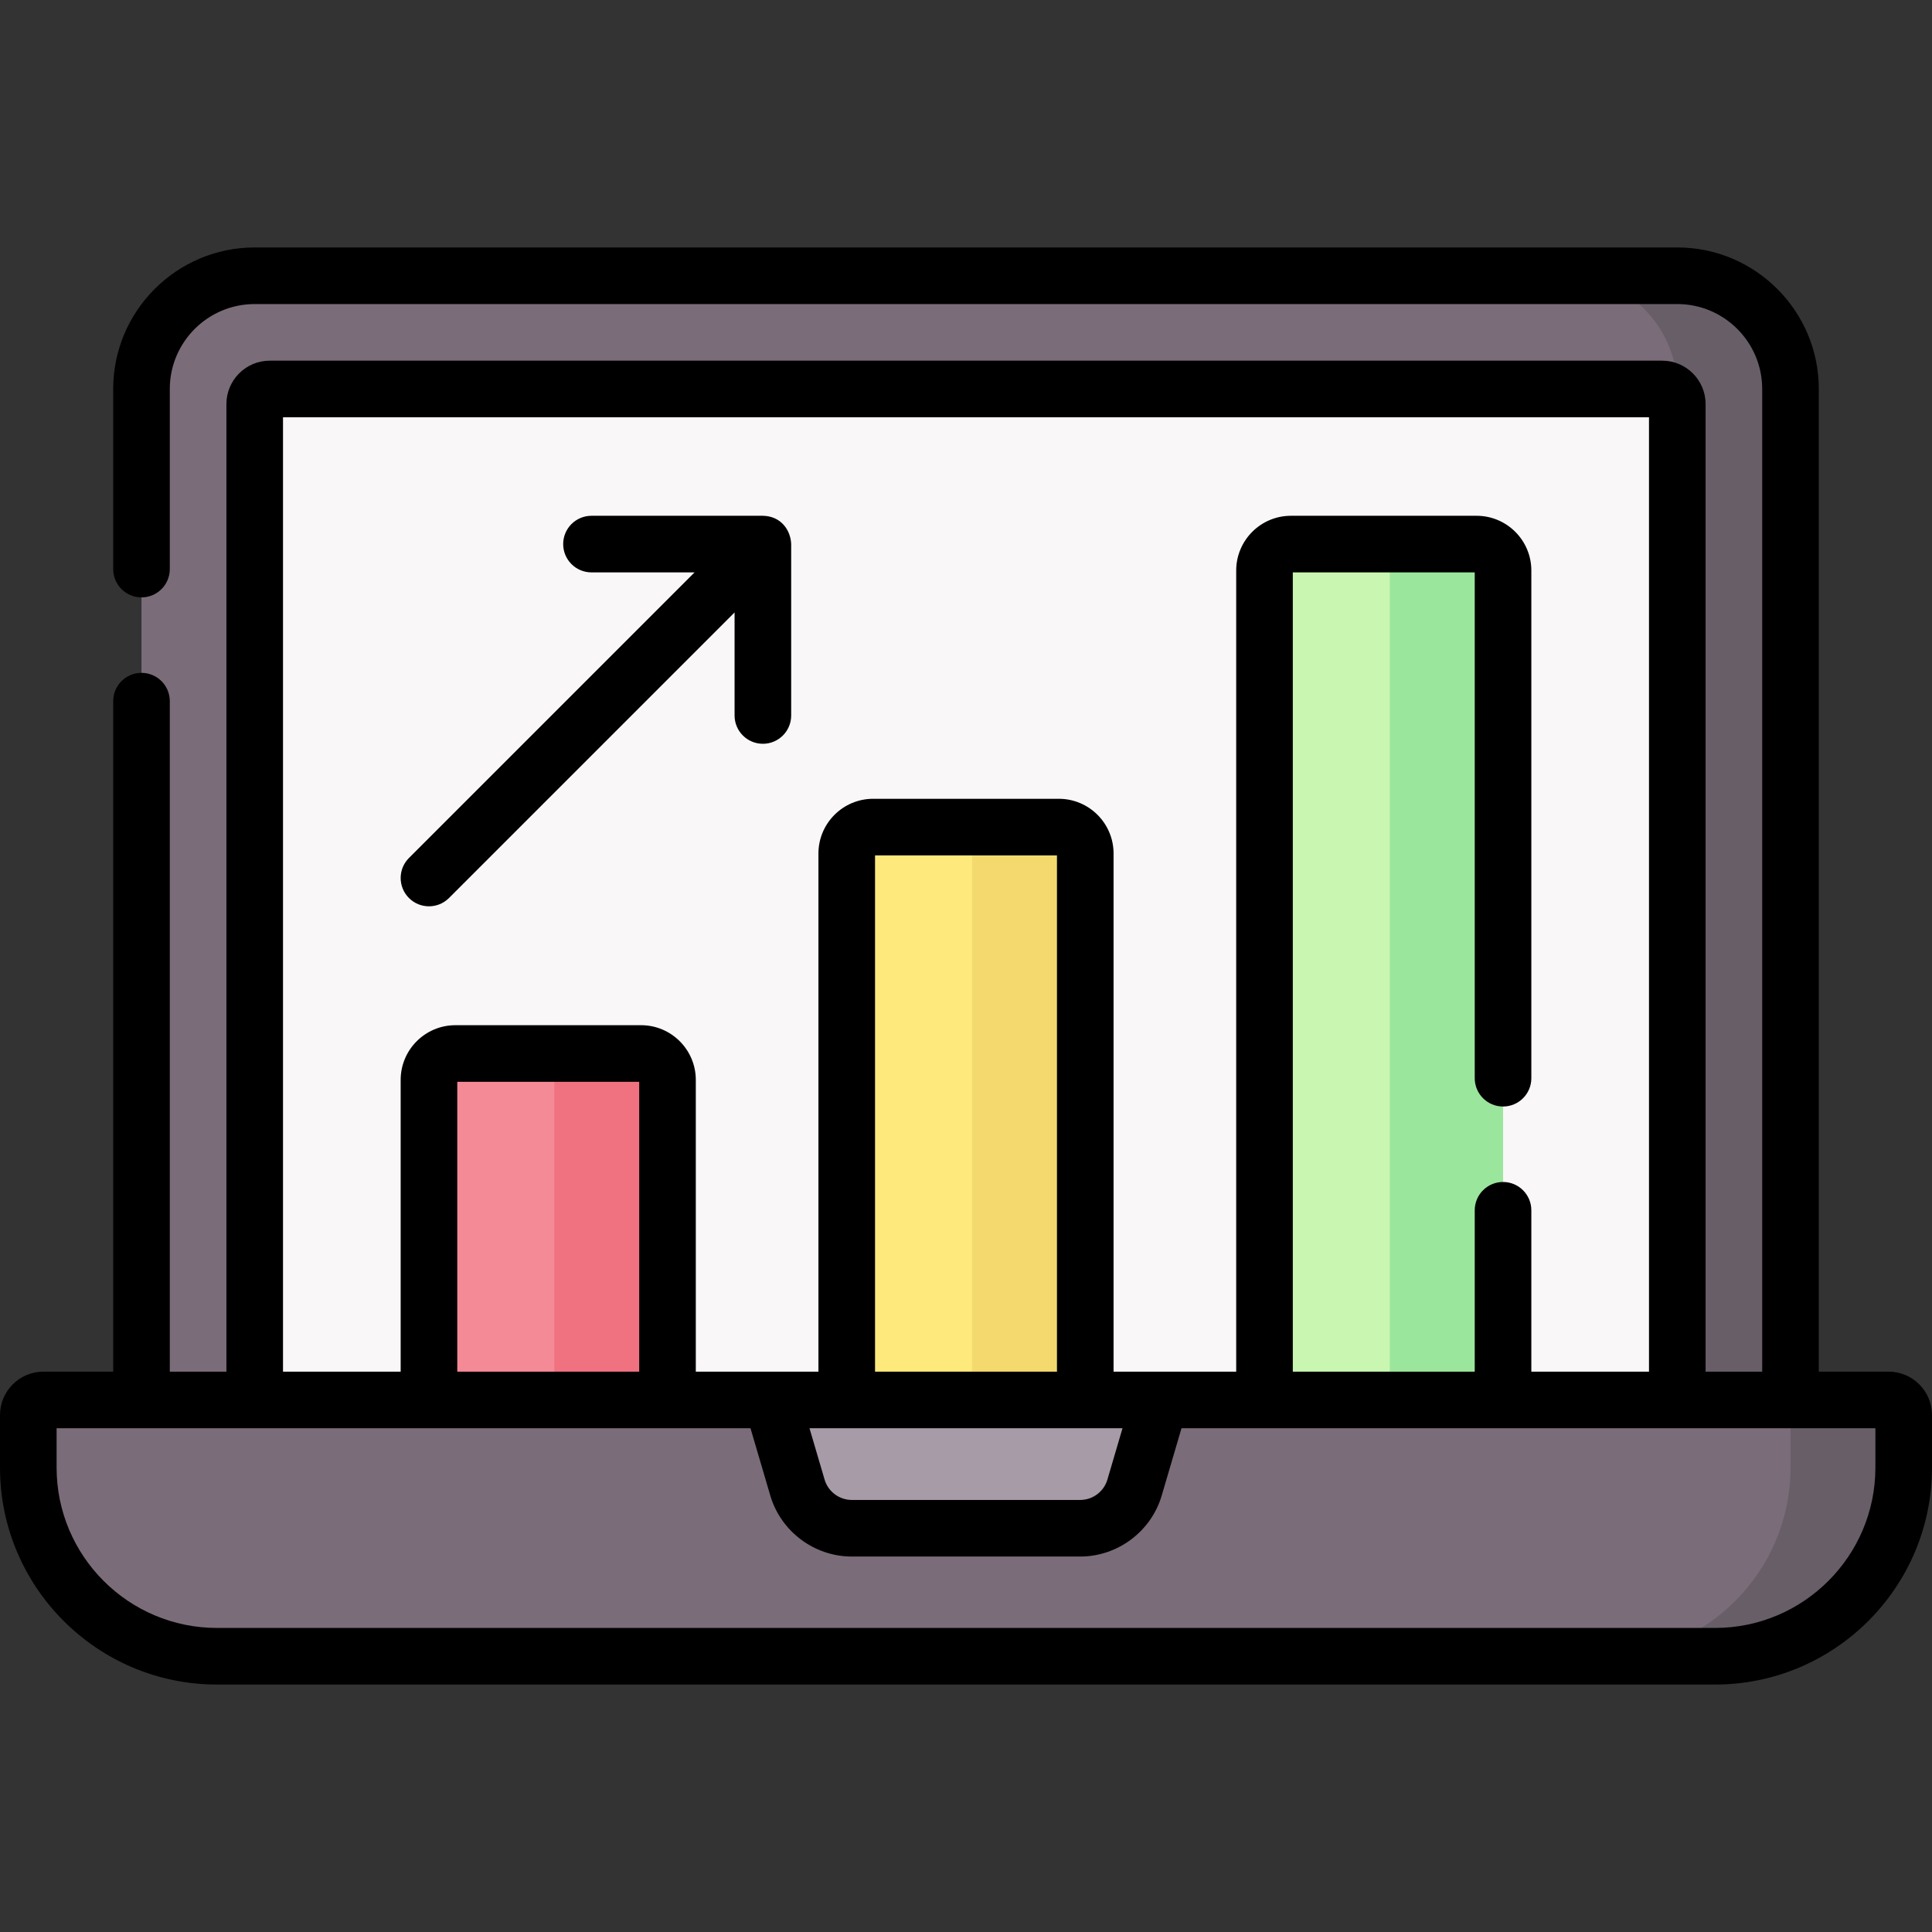 <?xml version="1.0" encoding="UTF-8" standalone="no"?><!-- icon666.com - MILLIONS OF FREE VECTOR ICONS --><svg width="1024" height="1024" id="Capa_1" enable-background="new 0 0 512 512" viewBox="0 0 512 512" xmlns="http://www.w3.org/2000/svg"><rect x="0" y="0" width="512" height="512" fill="#333333" stroke="none"/><g><g><g><path d="m454.5 438.922h-397c-27.614 0-50-22.386-50-50v-13.922c0-2.209 1.791-4 4-4h489c2.209 0 4 1.791 4 4v13.922c0 27.614-22.386 50-50 50z" fill="#7a6d79"/><path d="m500.5 371h-30c2.209 0 4 1.791 4 4v13.922c0 27.614-22.386 50-50 50h30c27.614 0 50-22.386 50-50v-13.922c0-2.209-1.791-4-4-4z" fill="#685e68"/><path d="m474.5 371h-437v-267.922c0-16.569 13.431-30 30-30h377c16.569 0 30 13.431 30 30z" fill="#7a6d79"/><path d="m444.5 73.078h-30c16.569 0 30 13.432 30 30v267.922h30v-267.922c0-16.569-13.431-30-30-30z" fill="#685e68"/><path d="m67.5 371v-263.922c0-2.209 1.791-4 4-4h369c2.209 0 4 1.791 4 4v263.922z" fill="#f9f7f8"/><path d="m286.276 405h-60.553c-6.654 0-12.513-4.384-14.39-10.768l-6.833-23.232h103l-6.833 23.232c-1.878 6.384-7.736 10.768-14.391 10.768z" fill="#a79ba7"/></g><path d="m176.893 371h-63.213v-84.81c0-3.866 3.134-7 7-7h49.213c3.866 0 7 3.134 7 7z" fill="#f58a97"/><path d="m169.893 279.19h-30c3.866 0 7 3.134 7 7v84.81h30v-84.81c0-3.866-3.134-7-7-7z" fill="#f07281"/><path d="m287.607 371h-63.213v-144.81c0-3.866 3.134-7 7-7h49.213c3.866 0 7 3.134 7 7z" fill="#fee97d"/><path d="m280.607 219.19h-30c3.866 0 7 3.134 7 7v144.81h30v-144.81c0-3.866-3.134-7-7-7z" fill="#f4da6e"/><path d="m398.32 371h-63.213v-219.81c0-3.866 3.134-7 7-7h49.213c3.866 0 7 3.134 7 7z" fill="#c9f6b0"/><path d="m391.32 144.19h-30c3.866 0 7 3.134 7 7v219.81h30v-219.81c0-3.866-3.134-7-7-7z" fill="#9be69d"/></g><path d="m118.983 237.984 75.687-75.687v27.313c0 4.143 3.358 7.5 7.5 7.5s7.5-3.357 7.5-7.5v-45.422c-.138-3.643-2.631-7.407-7.5-7.5h-45.421c-4.142 0-7.5 3.357-7.5 7.5s3.358 7.5 7.5 7.5h27.316l-75.688 75.688c-2.929 2.93-2.929 7.678 0 10.607 2.928 2.93 7.677 2.93 10.606.001zm381.517 125.516h-18.5v-260.422c0-20.678-16.822-37.5-37.5-37.5h-377c-20.678 0-37.5 16.822-37.5 37.5v47.736c0 4.143 3.358 7.5 7.5 7.5s7.5-3.357 7.5-7.5v-47.736c0-12.406 10.093-22.5 22.5-22.5h377c12.407 0 22.5 10.094 22.5 22.5v260.422h-15v-256.422c0-6.341-5.159-11.5-11.5-11.5h-369c-6.341 0-11.5 5.159-11.5 11.5v256.422h-15v-177.686c0-4.143-3.358-7.5-7.5-7.5s-7.5 3.357-7.5 7.5v177.686h-18.5c-6.341 0-11.5 5.159-11.5 11.5v13.922c0 31.706 25.794 57.5 57.5 57.5h397c31.706 0 57.5-25.794 57.5-57.5v-13.922c0-6.341-5.159-11.5-11.5-11.5zm-425.5-252.922h362v252.922h-31.18v-42.762c0-4.143-3.358-7.5-7.5-7.5s-7.5 3.357-7.5 7.5v42.762h-48.213v-211.811h48.213v134.049c0 4.143 3.358 7.5 7.5 7.5s7.5-3.357 7.5-7.5v-134.549c0-7.995-6.505-14.5-14.5-14.5h-49.213c-7.995 0-14.5 6.505-14.5 14.5v212.311h-32.5v-137.311c0-7.995-6.505-14.5-14.5-14.5h-49.213c-7.995 0-14.5 6.505-14.5 14.5v137.311h-32.5v-77.311c0-7.995-6.505-14.5-14.5-14.5h-49.214c-7.995 0-14.5 6.505-14.5 14.5v77.311h-31.18zm212.606 267.922h9.87l-4.005 13.616c-.932 3.17-3.891 5.384-7.195 5.384h-60.553c-3.304 0-6.263-2.214-7.195-5.384l-4.005-13.616h9.87zm-55.712-15v-136.811h48.213v136.811zm-62.5-76.811v76.811h-48.214v-76.811zm327.606 102.233c0 23.435-19.065 42.5-42.5 42.5h-397c-23.435 0-42.5-19.065-42.5-42.5v-10.422h183.888l5.25 17.849c2.797 9.51 11.673 16.151 21.586 16.151h60.553c9.913 0 18.789-6.642 21.586-16.151l5.25-17.849h183.887z"/></g></svg>